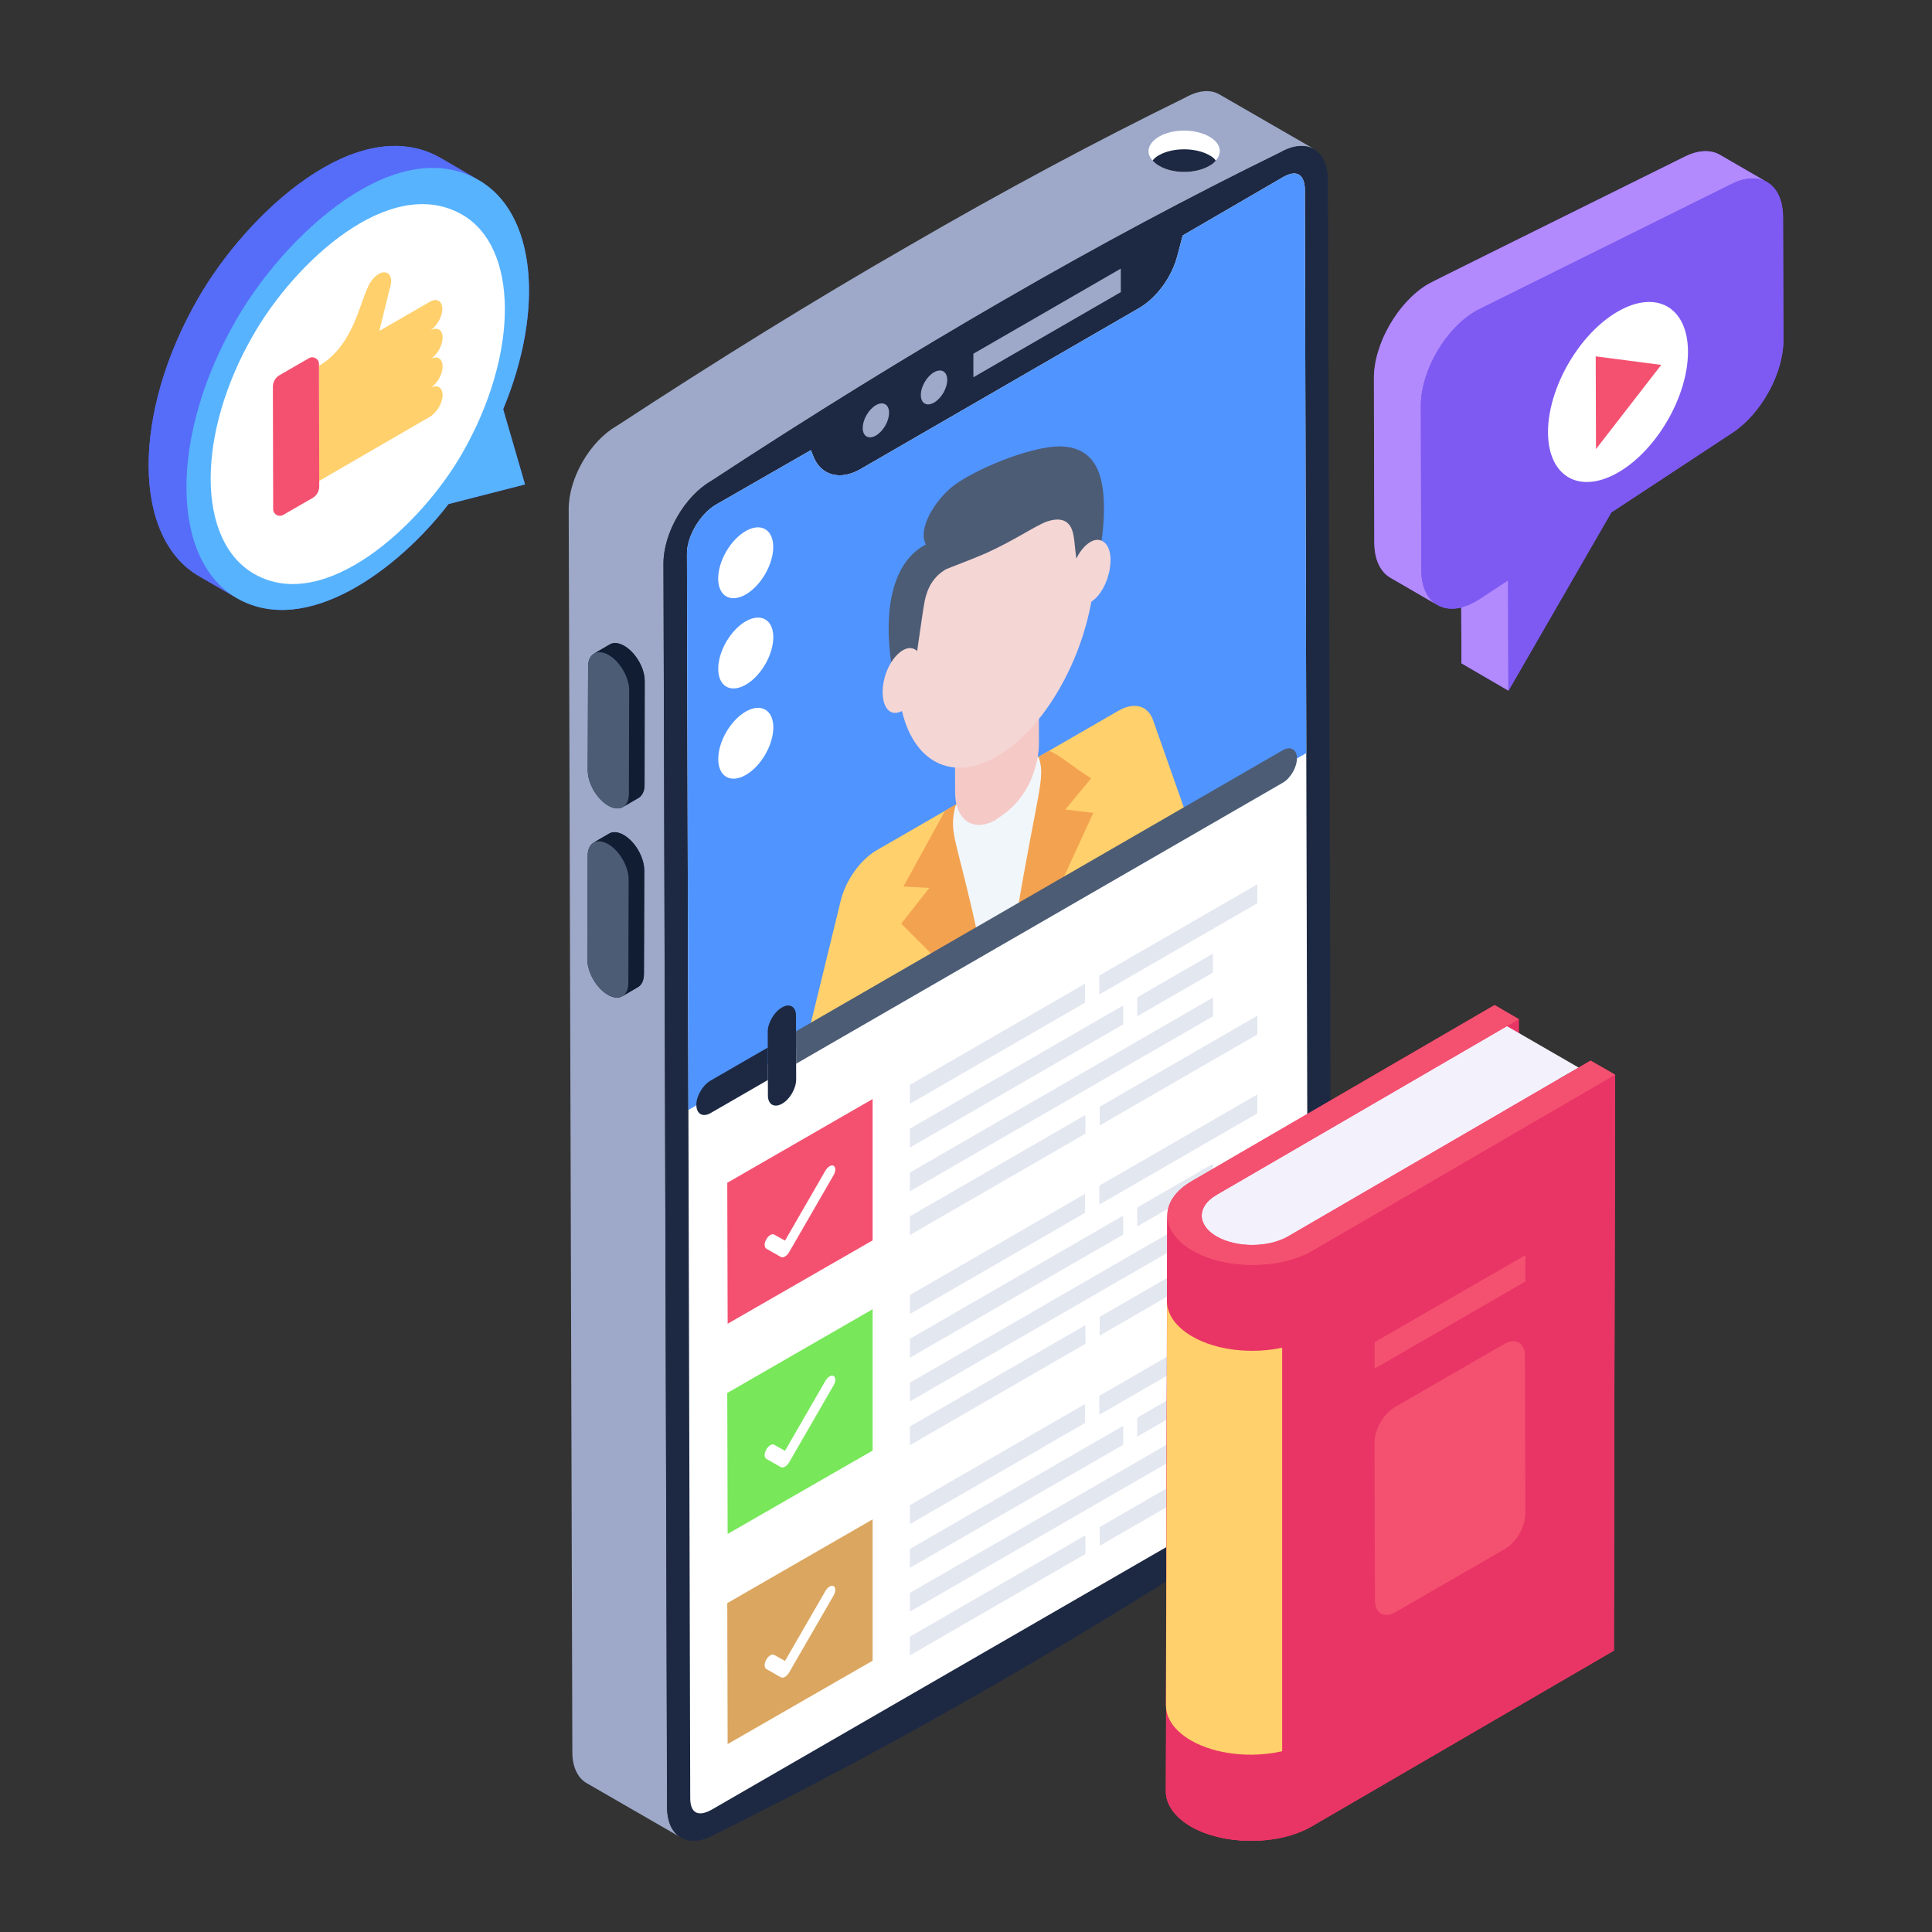 <?xml version="1.0" encoding="UTF-8" standalone="no"?><!-- icon666.com - MILLIONS OF FREE VECTOR ICONS --><svg width="1024" height="1024" id="Layer_1" enable-background="new 0 0 53 53" viewBox="0 0 53 53" xmlns="http://www.w3.org/2000/svg"><rect x="0" y="0" width="53" height="53" fill="#333333" stroke="none"/><g id="_x33_"><g><g><g><g><g><g><g><g><path d="m36.051 4.089c-.24-.13-.57-.11-.94.1-2.47 1.21-4.99 2.55-7.54 4.03-2.65 1.53-5.34 3.19-8.06 4.98-.73.41-1.31 1.43-1.31 2.26l.1 34.11c0 .42.14.71.38.84l-2.6-1.5c-.23-.14-.38-.43-.38-.84l-.1-34.11c0-.84.58-1.85 1.31-2.27 2.72-1.78 5.41-3.45 8.06-4.97 2.55-1.48 5.07-2.83 7.54-4.04.37-.21.7-.23.94-.09z" fill="#9ea9c9"/></g></g></g><g><g><g><path d="m27.566 8.218c2.554-1.475 5.071-2.823 7.547-4.034.725-.418 1.314-.083 1.316.75l.097 34.112c.002.832-.583 1.846-1.307 2.265-2.632 1.734-5.252 3.355-7.86 4.86-2.594 1.498-5.176 2.881-7.745 4.149-.725.418-1.314.082-1.316-.75l-.097-34.112c-.002-.833.583-1.846 1.307-2.265 2.722-1.783 5.41-3.447 8.058-4.976z" fill="#1d2943"/></g></g></g></g><g><g><path d="m35.885 39.289c0 .49-.35 1.11-.77 1.35l-15.6 9.01c-.393.214-.58.056-.58-.32l-.05-18.88-.04-15.24c-.01-.48.35-1.09.77-1.35l2.63-1.51.08.2c.202.48.714.648 1.28.32l7.63-4.41c.49-.28.92-.86 1.07-1.47l.14-.53 2.77-1.61c.11-.06.2-.09.29-.09.25 0 .29.3.29.42l.04 15.48z" fill="#fff"/></g><g><path d="m35.835 20.659-16.95 9.79-.04-15.24c-.01-.48.35-1.09.77-1.35l2.63-1.51.08.2c.202.48.714.648 1.28.32l7.63-4.41c.49-.28.92-.86 1.07-1.47l.14-.53 2.77-1.61c.11-.06.2-.09.29-.09.25 0 .29.3.29.42z" fill="#5094ff"/></g></g><g><g><g><g><ellipse cx="24.034" cy="11.546" fill="#9ea9c9" rx=".51" ry=".295" transform="matrix(.502 -.865 .865 .502 1.976 26.525)"/></g></g></g><g><g><g><path d="m25.622 10.213c.2-.115.362-.023.363.207.001.229-.161.509-.361.624-.2.115-.363.023-.363-.207-.001-.23.161-.509.361-.625z" fill="#9ea9c9"/></g></g></g><g><g><g><path d="m30.746 7.369.001.645-4.044 2.335-.001-.645z" fill="#9ea9c9"/></g></g></g></g></g><g><g><g><path d="m33.351 4.404c-.035.056-.097.104-.174.146-.382.223-1.001.223-1.377 0-.077-.042-.132-.09-.181-.146-.195-.209-.132-.473.174-.654.376-.223 1.001-.223 1.384 0 .306.174.369.438.174.654z" fill="#fff"/></g></g><g><g><path d="m33.351 4.404c-.035.056-.097.104-.174.146-.382.223-1.001.223-1.377 0-.077-.042-.132-.09-.181-.146.042-.056.097-.104.174-.146.376-.216 1.001-.216 1.384 0 .076.042.139.09.174.146z" fill="#1d2943"/></g></g></g><g><g><g fill="#111d33"><path d="m17.673 23.879-.01 2.84c0 .18-.06.3-.16.36l-.43.25c-.1.06-.25.05-.4-.04-.31-.18-.56-.62-.56-.97l.01-2.84c0-.18.06-.3.16-.36l.43-.25c.1-.06.24-.05.4.04.31.18.56.61.56.97z"/><path d="m17.683 18.689v2.84c0 .18-.07.3-.17.36l-.43.25c-.1.06-.24.05-.4-.04-.31-.18-.56-.61-.56-.97l.01-2.84c0-.18.06-.3.17-.36l.43-.25c.1-.06.24-.05.39.04.31.18.57.61.56.97z"/></g></g></g><g><g><g><path d="m17.688 18.689-.007 2.838c-.001.18-.064.305-.167.365l-.428.249c.101-.058.165-.183.165-.363l.009-2.838c0-.357-.25-.792-.563-.972-.156-.089-.296-.097-.399-.04l.429-.251c.103-.057.243-.049.399.04.311.18.563.616.561.972z" fill="#111d33"/></g></g><g><g><path d="m16.698 17.969c-.156-.09-.296-.097-.399-.041-.102.059-.165.185-.166.363l-.008 2.838c-.001.358.25.793.561.972.156.09.297.099.4.042.102-.058.165-.184.166-.364l.008-2.838c.001-.357-.25-.792-.562-.972z" fill="#4c5c75"/></g></g><g><g><path d="m17.673 23.877-.007 2.838c-.001.18-.064.304-.167.363l-.428.251c.101-.06.165-.183.165-.363l.009-2.838c0-.357-.25-.792-.563-.972-.155-.091-.295-.098-.399-.042l.429-.249c.103-.058.243-.049.399.04.311.18.563.615.561.972z" fill="#111d33"/></g></g><g><g><path d="m16.683 23.156c-.156-.09-.296-.099-.399-.041-.102.059-.165.185-.166.363l-.008 2.838c-.001.358.25.793.561.972.156.09.297.099.4.042.102-.059.165-.183.166-.364l.008-2.838c.001-.357-.25-.792-.562-.972z" fill="#4c5c75"/></g></g></g></g></g><g><g><g><path d="m32.563 22.398-10.4 6 .9-3.69c.14-.57.54-1.12.98-1.38l6.62-3.82c.44-.26.83-.16.97.25z" fill="#ffd06c"/></g></g><g><g><path d="m29.993 22.299-.99 2.15c-.103.065-3.066 1.767-3.28 1.89l-1-1 .77-.98-.71-.04c.11-.19 1.051-1.915 1.141-2.075.14-.093 2.692-1.554 2.85-1.645l.06.02c.33.16.63.45 1.1.73l-.71.86z" fill="#f3a250"/></g></g><g><g><path d="m27.893 25.088-1.06.62c-.58-2.7-.81-2.81-.63-3.57l.038-.083c.1-.058 2.344-1.349 2.244-1.292l.018.045c.18.53-.05.95-.61 4.28z" fill="#f1f6fa"/></g></g><g><g><path d="m28.499 19.659.002.74c0.0.146-.017.297-.049.448-.255 1.196-1.028 1.539-1.132 1.642-.5.289-.925.12-1.068-.372-.033-.113-.051-.244-.051-.39l-.002-.738c.403.024.801-.115 1.148-.316.441-.255.831-.623 1.153-1.014z" fill="#f5c9c6"/></g></g><g><g><path d="m29.105 12.247c1.007.032 1.206.874 1.177 1.882-.009.245-.032.497-.07.753-.267-.131-.568.203-.7.483-.031-.23-.047-.608-.124-.802-.112-.287-.381-.307-.673-.21-.321.114-.884.516-1.674.868-.319.142-1.047.415-1.074.431-.348.201-.512.506-.584.864-.046.216-.104.694-.206 1.366-.237-.217-.552.045-.722.333-.175-1.126-.122-2.665.891-3.25.018-.01.035-.02.053-.029-.236-.454.274-1.217.711-1.574.554-.454 2.162-1.134 2.997-1.115z" fill="#4c5c75"/></g></g><g><g><path d="m25.957 15.614c.027-.016.759-.291 1.081-.434.768-.342 1.369-.762 1.685-.874.294-.098.563-.077.678.211.077.194.073.418.125.807.134-.282.438-.617.705-.486.437.214.219 1.341-.292 1.667-.218 1.202-.762 2.395-1.475 3.263-.312.379-.69.736-1.118.984-.338.195-.728.329-1.114.306-.715-.043-1.265-.605-1.489-1.553-.54.28-.711-.63-.31-1.31.173-.293.49-.553.727-.335.091-.604.163-1.165.207-1.376.077-.365.242-.67.588-.87z" fill="#f4d6d4"/></g></g></g><g><g><g><path d="m21.451 27.637c.216-.125.385-.021.385.22l.001.433.003.89.001.425c.001.249-.166.546-.383.671-.216.125-.392.025-.392-.224l-.001-.425-.003-.89-.001-.433c-.001-.241.173-.542.39-.667z" fill="#1d2943"/></g></g><g><g><path d="m35.186 20.583c.216-.125.392-.025.392.216.001.249-.173.55-.39.675l-13.349 7.707-.003-.89z" fill="#4c5c75"/></g></g><g><g><path d="m19.102 30.311c-.001-.241.173-.542.39-.667l1.571-.907.003.89-1.571.907c-.216.125-.392.025-.392-.224z" fill="#1d2943"/></g></g></g><g><g><g><g><ellipse cx="20.46" cy="15.453" fill="#fff" rx="1.065" ry=".617" transform="matrix(.502 -.865 .865 .502 -3.181 25.379)"/></g></g></g><g><g><g><ellipse cx="20.46" cy="17.93" fill="#fff" rx="1.065" ry=".617" transform="matrix(.502 -.865 .865 .502 -5.322 26.611)"/></g></g></g><g><g><g><ellipse cx="20.46" cy="20.407" fill="#fff" rx="1.065" ry=".617" transform="matrix(.502 -.865 .865 .502 -7.464 27.843)"/></g></g></g></g><g><g enable-background="new"><g><g><path d="m34.493 27.863-4.326 2.498.001.513 4.325-2.497z" fill="#e3e7f0"/></g></g><g><g><path d="m33.273 26.162.001.519-2.076 1.198-.001-.519z" fill="#e3e7f0"/></g></g><g><g><path d="m34.493 24.258-4.337 2.504.001.519 4.335-2.503z" fill="#e3e7f0"/></g></g><g><g><path d="m24.959 32.681 8.319-4.803-.001-.513-8.317 4.802z" fill="#e3e7f0"/></g></g></g><g><g><path d="m24.959 31.481 5.853-3.379-.001-.519-5.852 3.379z" fill="#e3e7f0"/></g></g><g><g><path d="m24.959 30.281 4.807-2.776-.001-.519-4.806 2.775z" fill="#e3e7f0"/></g></g><g><g><path d="m24.959 33.881 4.817-2.781-.001-.513-4.816 2.781z" fill="#e3e7f0"/></g></g></g><g><g><path d="m23.938 30.15v3.877l-3.977 2.287-.01-3.867z" fill="#f45170"/></g><g><g><g><path d="m22.868 31.981c.061.035.061.151.001.255l-1.224 2.119c-.045.078-.14.163-.222.128l-.401-.229c-.061-.039-.061-.151-.001-.255.044-.079.147-.177.222-.128l.292.162 1.111-1.924c.044-.076.147-.171.222-.128z" fill="#fff"/></g></g></g></g><g><g enable-background="new"><g><g><path d="m34.493 33.628-4.326 2.498.001.513 4.325-2.497z" fill="#e3e7f0"/></g></g><g><g><path d="m33.273 31.927.001.519-2.076 1.198-.001-.519z" fill="#e3e7f0"/></g></g><g><g><path d="m34.493 30.023-4.337 2.504.001.519 4.335-2.503z" fill="#e3e7f0"/></g></g><g><g><path d="m24.959 38.446 8.319-4.803-.001-.513-8.317 4.802z" fill="#e3e7f0"/></g></g></g><g><g><path d="m24.959 37.247 5.853-3.379-.001-.519-5.852 3.379z" fill="#e3e7f0"/></g></g><g><g><path d="m24.959 36.047 4.807-2.776-.001-.519-4.806 2.775z" fill="#e3e7f0"/></g></g><g><g><path d="m24.959 39.646 4.817-2.781-.001-.513-4.816 2.781z" fill="#e3e7f0"/></g></g></g><g><g><path d="m23.938 35.916v3.877l-3.977 2.287-.01-3.867z" fill="#78e75a"/></g><g><g><g><path d="m22.868 37.747c.061.035.061.151.001.255l-1.224 2.119c-.045.078-.14.163-.222.128l-.401-.229c-.061-.039-.061-.151-.001-.255.044-.079.147-.177.222-.128l.292.162 1.111-1.924c.044-.076.147-.171.222-.128z" fill="#fff"/></g></g></g></g><g><g enable-background="new"><g><g><path d="m34.493 39.393-4.326 2.498.001.513 4.325-2.497z" fill="#e3e7f0"/></g></g><g><g><path d="m33.273 37.693.001.519-2.076 1.198-.001-.519z" fill="#e3e7f0"/></g></g><g><g><path d="m34.493 35.788-4.337 2.504.001.519 4.335-2.503z" fill="#e3e7f0"/></g></g><g><g><path d="m24.959 44.212 8.319-4.803-.001-.513-8.317 4.802z" fill="#e3e7f0"/></g></g></g><g><g><path d="m24.959 43.012 5.853-3.379-.001-.519-5.852 3.379z" fill="#e3e7f0"/></g></g><g><g><path d="m24.959 41.812 4.807-2.776-.001-.519-4.806 2.775z" fill="#e3e7f0"/></g></g><g><g><path d="m24.959 45.412 4.817-2.781-.001-.513-4.816 2.781z" fill="#e3e7f0"/></g></g></g><g><g><path d="m23.938 41.681v3.877l-3.977 2.287-.01-3.867z" fill="#dba660"/></g><g><g><g><path d="m22.868 43.512c.061.035.061.151.001.255l-1.224 2.119c-.045.078-.14.163-.222.128l-.401-.229c-.061-.039-.061-.151-.001-.255.044-.079.147-.177.222-.128l.292.162 1.111-1.924c.044-.076.147-.171.222-.128z" fill="#fff"/></g></g></g></g></g><g><g><g><g><g><g><g><g><path d="m48.923 9.328c0 .91-.61 2.02-1.39 2.54l-3.33 2.19-2.82 4.89-1.29-.75-.01-1.53c-.25.06-.48.03-.66-.08-.03-.01-.05-.03-.08-.05l-1.2-.69c-.27-.16-.44-.49-.44-.97l-.01-4.49c-.01-.96.67-2.12 1.49-2.6 1.682-.842 4.975-2.466 7.04-3.49.38-.19.72-.19.96-.05l1.24.72c.01 0 .02.01.02.01.29.15.47.49.47.98z" fill="#7e5af2"/></g></g></g><g enable-background="new"><g><g><path d="m41.379 18.945-1.288-.749-.009-3.022 1.288.749z" fill="#b28afd"/></g></g><g><path d="m48.474 4.995c-.25-.145-.586-.139-.965.049-8.346 4.143-6.881 3.406-7.036 3.496-.82.475-1.498 1.634-1.495 2.596l.012 4.492c0 .478.17.811.438.968l-1.289-.749c-.268-.157-.438-.49-.438-.965l-.012-4.495c-.003-.962.675-2.121 1.495-2.596.172-.1 2.236-1.113 7.036-3.496.379-.188.718-.191.965-.046z" fill="#b28afd"/></g><g><g><path d="m40.474 8.54c.084-.048-.584.287 7.036-3.497.789-.39 1.402.01 1.404.918l.01 3.371c.003.908-.606 2.016-1.394 2.534l-3.328 2.192-2.822 4.888-.009-3.022-.765.503c-.036.024-.072.046-.107.066-.823.475-1.506.1-1.509-.862l-.013-4.495c-.003-.961.675-2.121 1.497-2.596z" fill="#7e5af2"/></g></g></g></g></g></g><g><g><g><g enable-background="new"><g><g><path d="m44.379 8.547c1.061-.612 1.923-.121 1.927 1.098.003 1.218-.853 2.703-1.914 3.315-1.06.612-1.922.119-1.926-1.098-.003-1.219.853-2.703 1.913-3.315z" fill="#fff"/></g></g></g></g></g><g><g><path d="m43.775 9.776 1.797.234-1.79 2.309z" fill="#f45170"/></g></g></g></g></g><g><g><g><path d="m43.633 29.099-.33.19-.045-.026c-.054.067-.118.12-.193.159-.019.016-.034.04-.054.053-.016.011-.031.022-.047.032-.172.118-.339.133-.486.091-.233.073-.488-.036-.663-.228-.295-.22-.449-.661-.126-1.013.001-.001.001-.001.002-.002l-.028-.016v-.38l-.66-.39-8.3 4.83c-.46.26-.68.6-.68.95l-.01 2.36-.03 11.08c0 .01.01.02.01.03l-.01 2.33c0 .34.23.69.69.96.91.52 2.39.52 3.3 0l8.3-4.83.03-15.8z" fill="#e93565"/><g enable-background="new"><g><g><path d="m41.668 27.959-.037 15.8-.329.191.037-15.8z" fill="#e93565"/></g></g><g><g><path d="m41.338 28.15-.037 15.8-7.97 4.631.037-15.8z" fill="#f45170"/></g></g><g><g><path d="m32.929 49.147.037-15.8c.001-.205.135-.409.402-.565l-.037 15.8c-.268.156-.402.36-.402.565z" fill="#f45170"/></g></g><g><g><path d="m43.306 29.286-7.97 4.631c-.539.313-1.419.315-1.961.002-.542-.313-.545-.825-.006-1.138l7.97-4.631z" fill="#f3f1fc"/></g></g><g><g><path d="m44.303 29.479-.03 15.8-8.3 4.83c-.91.52-2.39.52-3.3 0-.46-.27-.69-.62-.69-.96l.04-15.8c0 .34.23.69.69.96.91.52 2.39.52 3.3 0z" fill="#e93565"/></g></g><g><g><path d="m44.308 29.483-.037 15.8-8.299 4.823.037-15.8z" fill="#e93565"/></g></g><g><g><path d="m31.985 49.144.037-15.8c-.001.348.229.697.688.962.91.525 2.391.527 3.298-0l-.037 15.8c-.907.527-2.388.525-3.298 0-.46-.265-.689-.614-.688-.962z" fill="#e93565"/></g></g><g><g><path d="m32.016 35.704c-.001.348.235.697.695.962.666.384 1.634.483 2.462.305v11.07c-.837.19-1.823.095-2.499-.295-.46-.265-.689-.614-.688-.962z" fill="#ffd06c"/></g></g><g><g><path d="m44.308 29.483-8.299 4.823c-.907.527-2.388.525-3.298 0-.913-.527-.918-1.383-.011-1.91l8.299-4.823.669.386-.329.191-7.97 4.631c-.539.313-.536.825.006 1.138.542.313 1.423.311 1.961-.002l8.299-4.823z" fill="#f45170"/></g></g></g></g><g><g><g enable-background="new"><g><g><path d="m41.844 41.519c0 .36-.25.797-.566.977l-2.99 1.726c-.316.184-.569.037-.569-.323l-.011-4.319c-.004-.364.25-.801.566-.984l2.99-1.726c.312-.18.569-.033.569.327z" fill="#f45170"/></g></g></g></g><g><g><g><path d="m37.709 37.544 4.135-2.388-.001-.722-4.134 2.387z" fill="#f45170"/></g></g></g></g></g></g><g><g><g><g><g><g><g><g><path d="m13.803 11.229.6 2.06-2.1.54c-1.371 1.791-3.902 3.674-5.8 2.58l-1.04-.6c-1.84-1.06-1.85-4.48-.02-7.64 1.331-2.31 4.371-5.143 6.65-3.83l1.03.6c1.58.9 1.82 3.55.68 6.29z" fill="#566df9"/></g></g></g><g enable-background="new"><g><path d="m12.091 4.335c-2.277-1.308-5.309 1.509-6.646 3.837-1.829 3.16-1.819 6.58.022 7.637l1.037.602c-1.841-1.057-1.851-4.477-.022-7.637 1.333-2.321 4.367-5.147 6.646-3.837z" fill="#566df9"/></g><g><g><path d="m13.127 4.938c1.58.9 1.812 3.552.676 6.286l.599 2.065-2.097.537c-1.389 1.804-3.902 3.669-5.803 2.586-1.841-1.057-1.851-4.477-.022-7.637 1.345-2.343 4.377-5.141 6.646-3.837z" fill="#57b3fe"/></g></g></g></g><g><g><path d="m12.677 12.44c-1.123 1.96-3.76 4.415-5.702 3.305-1.59-.907-1.59-3.851-.025-6.56 1.141-1.993 3.737-4.417 5.715-3.305 1.578.894 1.578 3.839.012 6.56z" fill="#fff"/></g></g></g></g></g><g><g><g><g><path d="m11.799 10.644c.222-.119.356.009.342.228-.015.221-.183.472-.365.571l-3.02 1.75-.008-3.157c.915-.525 1.113-1.681 1.339-2.145.07-.192.286-.445.472-.418.16.008.221.213.129.456l-.281 1.149 1.385-.799c.168-.103.342-.042.342.198 0 .213-.152.479-.342.593.179-.11.35-.041.35.19 0 .221-.152.487-.342.593.179-.105.342-.025.342.198-0.0.221-.152.487-.342.593z" fill="#ffd06c"/></g></g></g><g><g><g><path d="m8.75 9.984.008 3.359c0.0.131-.069.251-.182.317l-.808.466c-.121.07-.273-.017-.274-.158l-.008-3.359c-0-.131.069-.251.182-.317l.808-.466c.121-.07.273.017.274.158z" fill="#f45170"/></g></g></g></g></g></g></svg>